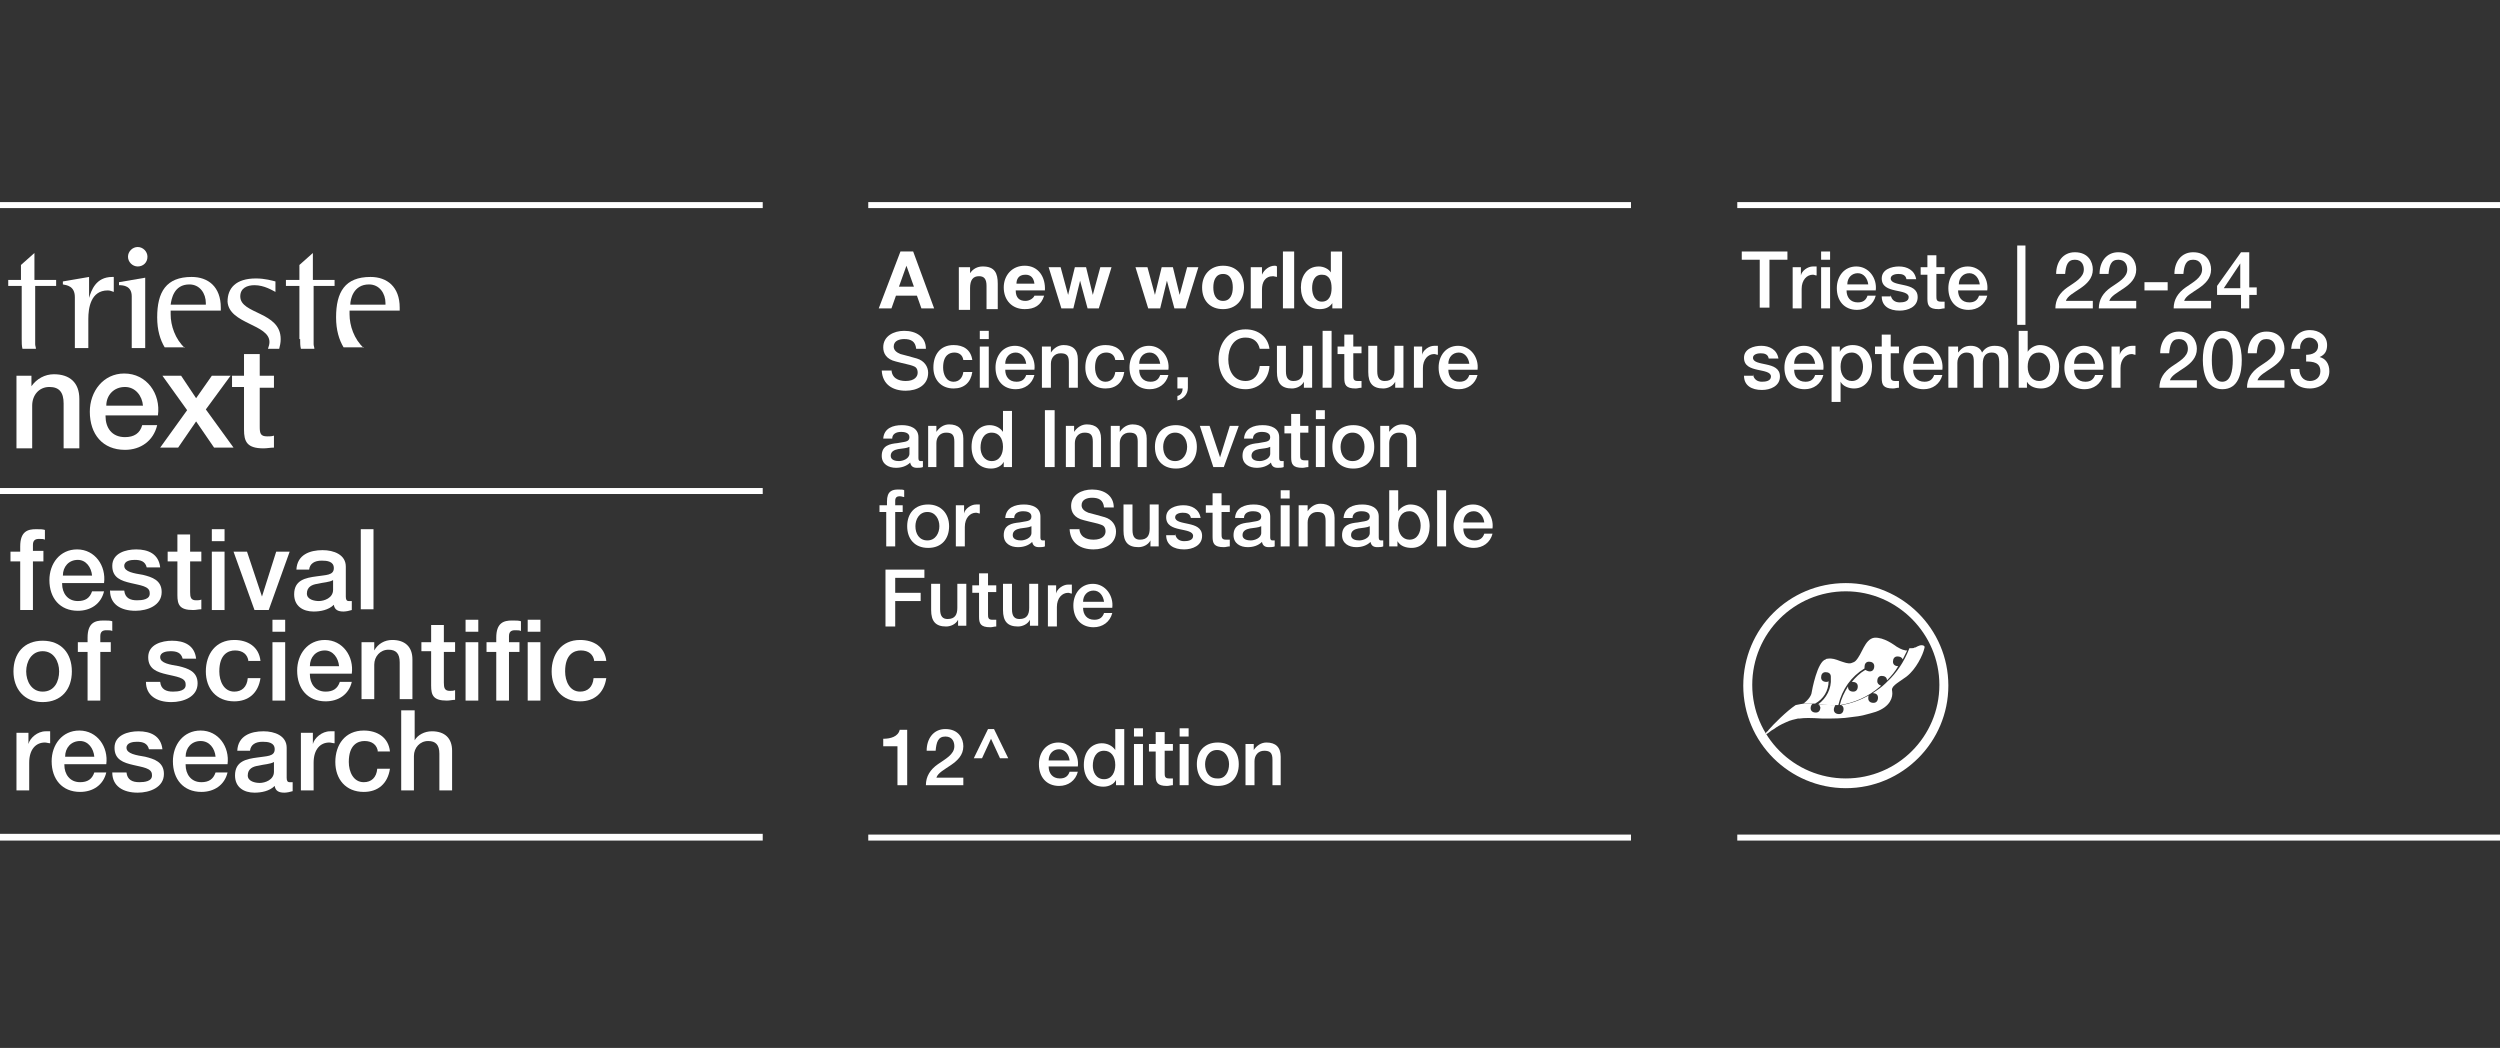 <?xml version="1.0" encoding="utf-8"?>
<!-- Generator: Adobe Illustrator 25.4.1, SVG Export Plug-In . SVG Version: 6.00 Build 0)  -->
<svg version="1.1" id="Livello_1" xmlns="http://www.w3.org/2000/svg" xmlns:xlink="http://www.w3.org/1999/xlink" x="0px" y="0px"
	 viewBox="0 0 334 140" style="enable-background:new 0 0 334 140;" xml:space="preserve">
<rect x="0" y="0" width="334" height="140" fill="#333333" stroke="none"/>
<style type="text/css">
	.st0{fill:#FFFFFF;}
</style>
<g>
	<rect y="111.4" class="st0" width="101.9" height="0.9"/>
	<g>
		<path class="st0" d="M120.3,33.6h1.7l2.8,7.6h-1.7l-0.6-1.7h-2.8l-0.6,1.7h-1.7L120.3,33.6z M120.1,38.3h2l-1-2.8h0L120.1,38.3z"
			/>
		<path class="st0" d="M128.2,35.7h1.4v0.8h0c0.4-0.6,1-0.9,1.7-0.9c1.6,0,2,0.9,2,2.3v3.4h-1.5v-3.1c0-0.9-0.3-1.3-1-1.3
			c-0.8,0-1.2,0.5-1.2,1.6v2.9h-1.5V35.7z"/>
		<path class="st0" d="M135.7,38.8c0,1,0.5,1.4,1.3,1.4c0.6,0,1.1-0.4,1.2-0.7h1.3c-0.4,1.3-1.3,1.8-2.6,1.8c-1.7,0-2.8-1.2-2.8-2.9
			c0-1.6,1.1-2.9,2.8-2.9c1.9,0,2.8,1.6,2.7,3.3H135.7z M138.2,37.9c-0.1-0.8-0.5-1.2-1.2-1.2c-1,0-1.2,0.7-1.2,1.2H138.2z"/>
		<path class="st0" d="M146.8,41.2h-1.5l-1-3.7h0l-0.9,3.7h-1.6l-1.7-5.5h1.6l1,3.7h0l0.9-3.7h1.5l0.9,3.7h0l1-3.7h1.5L146.8,41.2z"
			/>
		<path class="st0" d="M158.4,41.2h-1.5l-1-3.7h0l-0.9,3.7h-1.6l-1.7-5.5h1.6l1,3.7h0l0.9-3.7h1.5l0.9,3.7h0l1-3.7h1.5L158.4,41.2z"
			/>
		<path class="st0" d="M163.4,35.5c1.7,0,2.8,1.1,2.8,2.9c0,1.7-1.1,2.9-2.8,2.9c-1.7,0-2.8-1.1-2.8-2.9
			C160.6,36.7,161.7,35.5,163.4,35.5z M163.4,40.2c1,0,1.3-0.9,1.3-1.8c0-0.9-0.3-1.8-1.3-1.8c-1,0-1.3,0.9-1.3,1.8
			C162.1,39.3,162.4,40.2,163.4,40.2z"/>
		<path class="st0" d="M167.2,35.7h1.4v1h0c0.3-0.7,1-1.2,1.7-1.2c0.1,0,0.2,0,0.3,0.1V37c-0.1,0-0.4-0.1-0.5-0.1
			c-1.1,0-1.5,0.8-1.5,1.8v2.5h-1.5V35.7z"/>
		<path class="st0" d="M171.4,33.6h1.5v7.6h-1.5V33.6z"/>
		<path class="st0" d="M178,40.5L178,40.5c-0.4,0.6-1,0.8-1.7,0.8c-1.7,0-2.5-1.4-2.5-2.9c0-1.5,0.8-2.8,2.4-2.8
			c0.6,0,1.3,0.3,1.6,0.8h0v-2.8h1.5v7.6H178V40.5z M176.6,36.7c-1,0-1.3,0.9-1.3,1.8c0,0.9,0.4,1.8,1.3,1.8c1,0,1.3-0.9,1.3-1.8
			C177.9,37.5,177.6,36.7,176.6,36.7z"/>
		<path class="st0" d="M119.1,49.3c0,1.2,0.9,1.6,1.9,1.6c1.2,0,1.6-0.6,1.6-1.1c0-0.6-0.3-0.8-0.6-0.9c-0.5-0.2-1.2-0.3-2.3-0.6
			c-1.3-0.3-1.7-1.1-1.7-1.9c0-1.5,1.4-2.2,2.8-2.2c1.6,0,2.9,0.8,2.9,2.4h-1.3c-0.1-1-0.7-1.3-1.6-1.3c-0.6,0-1.4,0.2-1.4,1
			c0,0.5,0.4,0.8,0.9,1c0.1,0,1.8,0.5,2.2,0.6c1,0.3,1.5,1.1,1.5,1.9c0,1.7-1.5,2.4-3,2.4c-1.7,0-3.1-0.8-3.2-2.7H119.1z"/>
		<path class="st0" d="M128.7,48.1c-0.1-0.7-0.6-1-1.2-1c-0.6,0-1.5,0.3-1.5,2c0,0.9,0.4,1.9,1.4,1.9c0.7,0,1.2-0.5,1.3-1.3h1.2
			c-0.2,1.4-1.1,2.2-2.5,2.2c-1.7,0-2.7-1.2-2.7-2.8c0-1.7,0.9-3,2.7-3c1.3,0,2.3,0.6,2.5,2H128.7z"/>
		<path class="st0" d="M130.9,44.2h1.2v1.1h-1.2V44.2z M130.9,46.3h1.2v5.5h-1.2V46.3z"/>
		<path class="st0" d="M134.3,49.4c0,0.9,0.5,1.6,1.5,1.6c0.7,0,1.1-0.3,1.3-0.9h1.1c-0.3,1.2-1.3,1.9-2.5,1.9
			c-1.7,0-2.7-1.2-2.7-2.9c0-1.6,1-2.9,2.6-2.9c1.7,0,2.8,1.6,2.6,3.2H134.3z M137.1,48.6c-0.1-0.8-0.6-1.5-1.4-1.5
			c-0.8,0-1.4,0.6-1.4,1.5H137.1z"/>
		<path class="st0" d="M139.3,46.3h1.1v0.8l0,0c0.4-0.6,1-1,1.7-1c1.2,0,1.9,0.6,1.9,1.9v3.8h-1.2v-3.4c0-0.9-0.3-1.2-1.1-1.2
			c-0.8,0-1.3,0.6-1.3,1.4v3.2h-1.2V46.3z"/>
		<path class="st0" d="M149,48.1c-0.1-0.7-0.6-1-1.2-1c-0.6,0-1.5,0.3-1.5,2c0,0.9,0.4,1.9,1.4,1.9c0.7,0,1.2-0.5,1.3-1.3h1.2
			c-0.2,1.4-1.1,2.2-2.5,2.2c-1.7,0-2.7-1.2-2.7-2.8c0-1.7,0.9-3,2.7-3c1.3,0,2.3,0.6,2.5,2H149z"/>
		<path class="st0" d="M152.2,49.4c0,0.9,0.5,1.6,1.5,1.6c0.7,0,1.1-0.3,1.3-0.9h1.1c-0.3,1.2-1.3,1.9-2.5,1.9
			c-1.7,0-2.7-1.2-2.7-2.9c0-1.6,1-2.9,2.6-2.9c1.7,0,2.8,1.6,2.6,3.2H152.2z M155,48.6c-0.1-0.8-0.6-1.5-1.4-1.5
			c-0.8,0-1.4,0.6-1.4,1.5H155z"/>
		<path class="st0" d="M157.2,50.4h1.5v1.4c0,0.9-0.6,1.5-1.4,1.7v-0.6c0.5-0.1,0.7-0.6,0.7-1h-0.7V50.4z"/>
		<path class="st0" d="M168.3,46.6c-0.2-0.9-0.8-1.5-1.9-1.5c-1.6,0-2.3,1.4-2.3,2.9c0,1.5,0.7,2.9,2.3,2.9c1.2,0,1.8-0.9,1.9-2h1.3
			c-0.1,1.8-1.4,3.1-3.2,3.1c-2.3,0-3.6-1.8-3.6-4c0-2.2,1.4-4,3.6-4c1.7,0,3,1,3.2,2.6H168.3z"/>
		<path class="st0" d="M175.4,51.8h-1.2V51h0c-0.3,0.6-1,0.9-1.6,0.9c-1.4,0-2-0.7-2-2.2v-3.5h1.2v3.4c0,1,0.4,1.3,1,1.3
			c1,0,1.3-0.6,1.3-1.5v-3.2h1.2V51.8z"/>
		<path class="st0" d="M176.7,44.2h1.2v7.6h-1.2V44.2z"/>
		<path class="st0" d="M178.7,46.3h0.9v-1.6h1.2v1.6h1.1v0.9h-1.1v2.9c0,0.5,0,0.8,0.6,0.8c0.2,0,0.3,0,0.5,0v0.9
			c-0.3,0-0.5,0.1-0.8,0.1c-1.3,0-1.5-0.5-1.5-1.4v-3.2h-0.9V46.3z"/>
		<path class="st0" d="M187.6,51.8h-1.2V51h0c-0.3,0.6-1,0.9-1.6,0.9c-1.4,0-2-0.7-2-2.2v-3.5h1.2v3.4c0,1,0.4,1.3,1,1.3
			c1,0,1.3-0.6,1.3-1.5v-3.2h1.2V51.8z"/>
		<path class="st0" d="M188.9,46.3h1.1v1.1h0c0.1-0.6,0.9-1.2,1.6-1.2c0.3,0,0.3,0,0.5,0v1.2c-0.2,0-0.3-0.1-0.5-0.1
			c-0.8,0-1.5,0.7-1.5,1.9v2.6h-1.2V46.3z"/>
		<path class="st0" d="M193.5,49.4c0,0.9,0.5,1.6,1.5,1.6c0.7,0,1.1-0.3,1.3-0.9h1.1c-0.3,1.2-1.3,1.9-2.5,1.9
			c-1.7,0-2.7-1.2-2.7-2.9c0-1.6,1-2.9,2.6-2.9c1.7,0,2.8,1.6,2.6,3.2H193.5z M196.3,48.6c-0.1-0.8-0.6-1.5-1.4-1.5
			c-0.8,0-1.4,0.6-1.4,1.5H196.3z"/>
		<path class="st0" d="M122.7,61.2c0,0.3,0.1,0.4,0.3,0.4h0.1c0.1,0,0.1,0,0.2,0v0.8c-0.2,0.1-0.6,0.1-0.8,0.1
			c-0.5,0-0.8-0.2-0.9-0.7c-0.5,0.5-1.2,0.7-1.9,0.7c-1,0-1.9-0.5-1.9-1.6c0-1.4,1.1-1.6,2.1-1.7c0.9-0.2,1.6-0.1,1.6-0.8
			c0-0.6-0.7-0.7-1.1-0.7c-0.7,0-1.2,0.3-1.2,0.9H118c0.1-1.4,1.3-1.8,2.5-1.8c1.1,0,2.2,0.4,2.2,1.6V61.2z M121.5,59.7
			c-0.4,0.2-0.9,0.2-1.5,0.3c-0.5,0.1-1,0.3-1,0.9c0,0.6,0.7,0.7,1.1,0.7c0.5,0,1.4-0.3,1.4-1V59.7z"/>
		<path class="st0" d="M124,56.9h1.1v0.8l0,0c0.4-0.6,1-1,1.7-1c1.2,0,1.9,0.6,1.9,1.9v3.8h-1.2V59c0-0.9-0.3-1.2-1.1-1.2
			c-0.8,0-1.3,0.6-1.3,1.4v3.2H124V56.9z"/>
		<path class="st0" d="M135.2,62.4h-1.1v-0.7h0c-0.3,0.6-1,0.9-1.7,0.9c-1.7,0-2.6-1.3-2.6-2.9c0-2,1.2-2.9,2.4-2.9
			c0.7,0,1.4,0.3,1.8,0.9h0v-2.8h1.2V62.4z M132.5,61.6c1.1,0,1.5-1,1.5-1.9c0-1.2-0.6-1.9-1.5-1.9c-1.1,0-1.5,1-1.5,2
			C131,60.7,131.5,61.6,132.5,61.6z"/>
		<path class="st0" d="M139.6,54.8h1.3v7.6h-1.3V54.8z"/>
		<path class="st0" d="M142.4,56.9h1.1v0.8l0,0c0.4-0.6,1-1,1.7-1c1.2,0,1.9,0.6,1.9,1.9v3.8H146V59c0-0.9-0.3-1.2-1.1-1.2
			c-0.8,0-1.3,0.6-1.3,1.4v3.2h-1.2V56.9z"/>
		<path class="st0" d="M148.5,56.9h1.1v0.8l0,0c0.4-0.6,1-1,1.7-1c1.2,0,1.9,0.6,1.9,1.9v3.8h-1.2V59c0-0.9-0.3-1.2-1.1-1.2
			c-0.8,0-1.3,0.6-1.3,1.4v3.2h-1.2V56.9z"/>
		<path class="st0" d="M154.3,59.7c0-1.7,1-2.9,2.8-2.9c1.7,0,2.8,1.2,2.8,2.9c0,1.7-1,2.9-2.8,2.9
			C155.3,62.6,154.3,61.4,154.3,59.7z M158.6,59.7c0-0.9-0.5-1.9-1.6-1.9c-1.1,0-1.6,1-1.6,1.9c0,1,0.5,1.9,1.6,1.9
			C158.1,61.6,158.6,60.6,158.6,59.7z"/>
		<path class="st0" d="M160.3,56.9h1.3l1.4,4.2h0l1.3-4.2h1.2l-2,5.5h-1.4L160.3,56.9z"/>
		<path class="st0" d="M170.9,61.2c0,0.3,0.1,0.4,0.3,0.4h0.1c0.1,0,0.1,0,0.2,0v0.8c-0.2,0.1-0.6,0.1-0.8,0.1
			c-0.5,0-0.8-0.2-0.9-0.7c-0.5,0.5-1.2,0.7-1.9,0.7c-1,0-1.9-0.5-1.9-1.6c0-1.4,1.1-1.6,2.1-1.7c0.9-0.2,1.6-0.1,1.6-0.8
			c0-0.6-0.7-0.7-1.1-0.7c-0.7,0-1.2,0.3-1.2,0.9h-1.2c0.1-1.4,1.3-1.8,2.5-1.8c1.1,0,2.2,0.4,2.2,1.6V61.2z M169.7,59.7
			c-0.4,0.2-0.9,0.2-1.5,0.3c-0.5,0.1-1,0.3-1,0.9c0,0.6,0.7,0.7,1.1,0.7c0.5,0,1.4-0.3,1.4-1V59.7z"/>
		<path class="st0" d="M171.6,56.9h0.9v-1.6h1.2v1.6h1.1v0.9h-1.1v2.9c0,0.5,0,0.8,0.6,0.8c0.2,0,0.3,0,0.5,0v0.9
			c-0.3,0-0.5,0.1-0.8,0.1c-1.3,0-1.5-0.5-1.5-1.4v-3.2h-0.9V56.9z"/>
		<path class="st0" d="M175.8,54.8h1.2V56h-1.2V54.8z M175.8,56.9h1.2v5.5h-1.2V56.9z"/>
		<path class="st0" d="M178,59.7c0-1.7,1-2.9,2.8-2.9s2.8,1.2,2.8,2.9c0,1.7-1,2.9-2.8,2.9S178,61.4,178,59.7z M182.3,59.7
			c0-0.9-0.5-1.9-1.6-1.9c-1.1,0-1.6,1-1.6,1.9c0,1,0.5,1.9,1.6,1.9C181.9,61.6,182.3,60.6,182.3,59.7z"/>
		<path class="st0" d="M184.5,56.9h1.1v0.8l0,0c0.4-0.6,1-1,1.7-1c1.2,0,1.9,0.6,1.9,1.9v3.8h-1.2V59c0-0.9-0.3-1.2-1.1-1.2
			c-0.8,0-1.3,0.6-1.3,1.4v3.2h-1.2V56.9z"/>
		<path class="st0" d="M117.6,67.5h0.9v-0.5c0-1.4,0.7-1.6,1.5-1.6c0.4,0,0.7,0,0.8,0.1v0.9c-0.2,0-0.3-0.1-0.6-0.1
			c-0.3,0-0.6,0.1-0.6,0.6v0.6h1v0.9h-1V73h-1.2v-4.6h-0.9V67.5z"/>
		<path class="st0" d="M121.2,70.3c0-1.7,1-2.9,2.8-2.9c1.7,0,2.8,1.2,2.8,2.9c0,1.7-1,2.9-2.8,2.9C122.2,73.2,121.2,72,121.2,70.3z
			 M125.5,70.3c0-0.9-0.5-1.9-1.6-1.9s-1.6,1-1.6,1.9c0,1,0.5,1.9,1.6,1.9S125.5,71.2,125.5,70.3z"/>
		<path class="st0" d="M127.7,67.5h1.1v1.1h0c0.1-0.6,0.9-1.2,1.6-1.2c0.3,0,0.3,0,0.5,0v1.2c-0.2,0-0.3-0.1-0.5-0.1
			c-0.8,0-1.5,0.7-1.5,1.9V73h-1.2V67.5z"/>
		<path class="st0" d="M139,71.8c0,0.3,0.1,0.4,0.3,0.4h0.1c0.1,0,0.1,0,0.2,0V73c-0.2,0.1-0.6,0.1-0.8,0.1c-0.5,0-0.8-0.2-0.9-0.7
			c-0.5,0.5-1.2,0.7-1.9,0.7c-1,0-1.9-0.5-1.9-1.6c0-1.4,1.1-1.6,2.1-1.7c0.9-0.2,1.6-0.1,1.6-0.8c0-0.6-0.7-0.7-1.1-0.7
			c-0.7,0-1.2,0.3-1.2,0.9h-1.2c0.1-1.4,1.3-1.8,2.5-1.8c1.1,0,2.2,0.4,2.2,1.6V71.8z M137.8,70.3c-0.4,0.2-0.9,0.2-1.5,0.3
			c-0.5,0.1-1,0.3-1,0.9c0,0.6,0.7,0.7,1.1,0.7c0.5,0,1.4-0.3,1.4-1V70.3z"/>
		<path class="st0" d="M144.2,70.5c0,1.2,0.9,1.6,1.9,1.6c1.2,0,1.6-0.6,1.6-1.1c0-0.6-0.3-0.8-0.6-0.9c-0.5-0.2-1.2-0.3-2.3-0.6
			c-1.3-0.3-1.7-1.1-1.7-1.9c0-1.5,1.4-2.2,2.8-2.2c1.6,0,2.9,0.8,2.9,2.4h-1.3c-0.1-1-0.7-1.3-1.6-1.3c-0.6,0-1.4,0.2-1.4,1
			c0,0.5,0.4,0.8,0.9,1c0.1,0,1.8,0.5,2.2,0.6c1,0.3,1.5,1.1,1.5,1.9c0,1.7-1.5,2.4-3,2.4c-1.7,0-3.1-0.8-3.2-2.7H144.2z"/>
		<path class="st0" d="M154.9,73h-1.2v-0.8h0c-0.3,0.6-1,0.9-1.6,0.9c-1.4,0-2-0.7-2-2.2v-3.5h1.2v3.4c0,1,0.4,1.3,1,1.3
			c1,0,1.3-0.6,1.3-1.5v-3.2h1.2V73z"/>
		<path class="st0" d="M157,71.3c0.1,0.7,0.6,1,1.2,1c0.5,0,1.2-0.1,1.2-0.7c0-0.6-0.9-0.7-1.8-0.9c-0.9-0.2-1.8-0.5-1.8-1.6
			c0-1.2,1.3-1.6,2.3-1.6c1.1,0,2.1,0.5,2.3,1.7h-1.3c-0.1-0.6-0.6-0.7-1.1-0.7c-0.3,0-1,0.1-1,0.6c0,0.6,0.9,0.7,1.8,0.9
			c0.9,0.2,1.8,0.5,1.8,1.6c0,1.3-1.3,1.8-2.4,1.8c-1.4,0-2.4-0.6-2.4-1.9H157z"/>
		<path class="st0" d="M161.1,67.5h0.9v-1.6h1.2v1.6h1.1v0.9h-1.1v2.9c0,0.5,0,0.8,0.6,0.8c0.2,0,0.3,0,0.5,0V73
			c-0.3,0-0.5,0.1-0.8,0.1c-1.3,0-1.5-0.5-1.5-1.4v-3.2h-0.9V67.5z"/>
		<path class="st0" d="M169.7,71.8c0,0.3,0.1,0.4,0.3,0.4h0.1c0.1,0,0.1,0,0.2,0V73c-0.2,0.1-0.6,0.1-0.8,0.1
			c-0.5,0-0.8-0.2-0.9-0.7c-0.5,0.5-1.2,0.7-1.9,0.7c-1,0-1.9-0.5-1.9-1.6c0-1.4,1.1-1.6,2.1-1.7c0.9-0.2,1.6-0.1,1.6-0.8
			c0-0.6-0.7-0.7-1.1-0.7c-0.7,0-1.2,0.3-1.2,0.9H165c0.1-1.4,1.3-1.8,2.5-1.8c1.1,0,2.2,0.4,2.2,1.6V71.8z M168.5,70.3
			c-0.4,0.2-0.9,0.2-1.5,0.3c-0.5,0.1-1,0.3-1,0.9c0,0.6,0.7,0.7,1.1,0.7c0.5,0,1.4-0.3,1.4-1V70.3z"/>
		<path class="st0" d="M171.1,65.5h1.2v1.1h-1.2V65.5z M171.1,67.5h1.2V73h-1.2V67.5z"/>
		<path class="st0" d="M173.6,67.5h1.1v0.8l0,0c0.4-0.6,1-1,1.7-1c1.2,0,1.9,0.6,1.9,1.9V73h-1.2v-3.4c0-0.9-0.3-1.2-1.1-1.2
			c-0.8,0-1.3,0.6-1.3,1.4V73h-1.2V67.5z"/>
		<path class="st0" d="M184.2,71.8c0,0.3,0.1,0.4,0.3,0.4h0.1c0.1,0,0.1,0,0.2,0V73c-0.2,0.1-0.6,0.1-0.8,0.1
			c-0.5,0-0.8-0.2-0.9-0.7c-0.5,0.5-1.2,0.7-1.9,0.7c-1,0-1.9-0.5-1.9-1.6c0-1.4,1.1-1.6,2.1-1.7c0.9-0.2,1.6-0.1,1.6-0.8
			c0-0.6-0.7-0.7-1.1-0.7c-0.7,0-1.2,0.3-1.2,0.9h-1.2c0.1-1.4,1.3-1.8,2.5-1.8c1.1,0,2.2,0.4,2.2,1.6V71.8z M183,70.3
			c-0.4,0.2-0.9,0.2-1.5,0.3c-0.5,0.1-1,0.3-1,0.9c0,0.6,0.7,0.7,1.1,0.7c0.5,0,1.4-0.3,1.4-1V70.3z"/>
		<path class="st0" d="M185.6,65.5h1.2v2.8h0c0.3-0.5,1-0.9,1.6-0.9c1.7,0,2.6,1.3,2.6,2.9c0,1.5-0.8,2.9-2.4,2.9
			c-0.7,0-1.5-0.2-1.9-0.9h0V73h-1.1V65.5z M188.3,68.3c-1,0-1.5,0.8-1.5,1.9c0,1.1,0.6,1.9,1.5,1.9c1.1,0,1.5-1,1.5-1.9
			C189.8,69.3,189.3,68.3,188.3,68.3z"/>
		<path class="st0" d="M192,65.5h1.2V73H192V65.5z"/>
		<path class="st0" d="M195.5,70.6c0,0.9,0.5,1.6,1.5,1.6c0.7,0,1.1-0.3,1.3-0.9h1.1c-0.3,1.2-1.3,1.9-2.5,1.9
			c-1.7,0-2.7-1.2-2.7-2.9c0-1.6,1-2.9,2.6-2.9c1.7,0,2.8,1.6,2.6,3.2H195.5z M198.3,69.8c-0.1-0.8-0.6-1.5-1.4-1.5
			c-0.8,0-1.4,0.6-1.4,1.5H198.3z"/>
		<path class="st0" d="M118.3,76.1h5.2v1.1h-3.9v2h3.4v1.1h-3.4v3.4h-1.3V76.1z"/>
		<path class="st0" d="M129.2,83.6H128v-0.8h0c-0.3,0.6-1,0.9-1.6,0.9c-1.4,0-2-0.7-2-2.2v-3.5h1.2v3.4c0,1,0.4,1.3,1,1.3
			c1,0,1.3-0.6,1.3-1.5v-3.2h1.2V83.6z"/>
		<path class="st0" d="M129.9,78.2h0.9v-1.6h1.2v1.6h1.1v0.9H132V82c0,0.5,0,0.8,0.6,0.8c0.2,0,0.3,0,0.5,0v0.9
			c-0.3,0-0.5,0.1-0.8,0.1c-1.3,0-1.5-0.5-1.5-1.4v-3.2h-0.9V78.2z"/>
		<path class="st0" d="M138.8,83.6h-1.2v-0.8h0c-0.3,0.6-1,0.9-1.6,0.9c-1.4,0-2-0.7-2-2.2v-3.5h1.2v3.4c0,1,0.4,1.3,1,1.3
			c1,0,1.3-0.6,1.3-1.5v-3.2h1.2V83.6z"/>
		<path class="st0" d="M140,78.2h1.1v1.1h0c0.1-0.6,0.9-1.2,1.6-1.2c0.3,0,0.3,0,0.5,0v1.2c-0.2,0-0.3-0.1-0.5-0.1
			c-0.8,0-1.5,0.7-1.5,1.9v2.6H140V78.2z"/>
		<path class="st0" d="M144.7,81.2c0,0.9,0.5,1.6,1.5,1.6c0.7,0,1.1-0.3,1.3-0.9h1.1c-0.3,1.2-1.3,1.9-2.5,1.9
			c-1.7,0-2.7-1.2-2.7-2.9c0-1.6,1-2.9,2.6-2.9c1.7,0,2.8,1.6,2.6,3.2H144.7z M147.5,80.4c-0.1-0.8-0.6-1.5-1.4-1.5
			c-0.8,0-1.4,0.6-1.4,1.5H147.5z"/>
		<path class="st0" d="M118,98.7c1,0,2-0.3,2.2-1.2h1v7.4h-1.3v-5.2H118V98.7z"/>
		<path class="st0" d="M128.8,104.9h-5.1c0-1.2,0.6-2.1,1.6-2.8c1-0.7,2.2-1.3,2.2-2.4c0-0.5-0.2-1.3-1.2-1.3c-1,0-1.2,0.8-1.3,1.9
			h-1.2c0-1.6,0.9-2.9,2.5-2.9c1.8,0,2.4,1.3,2.4,2.3c0,2.4-3.2,2.9-3.6,4.2h3.6V104.9z"/>
		<path class="st0" d="M130.1,101.3l1.9-3.9h0.8l1.9,3.9h-1.1l-1.2-2.6l-1.2,2.6H130.1z"/>
		<path class="st0" d="M140.1,102.4c0,0.9,0.5,1.6,1.5,1.6c0.7,0,1.1-0.3,1.3-0.9h1.1c-0.3,1.2-1.3,1.9-2.5,1.9
			c-1.7,0-2.7-1.2-2.7-2.9c0-1.6,1-2.9,2.6-2.9c1.7,0,2.8,1.6,2.6,3.2H140.1z M142.9,101.6c-0.1-0.8-0.6-1.5-1.4-1.5
			c-0.8,0-1.4,0.6-1.4,1.5H142.9z"/>
		<path class="st0" d="M150.2,104.9h-1.1v-0.7h0c-0.3,0.6-1,0.9-1.7,0.9c-1.7,0-2.6-1.3-2.6-2.9c0-2,1.2-2.9,2.4-2.9
			c0.7,0,1.4,0.3,1.8,0.9h0v-2.8h1.2V104.9z M147.5,104.1c1.1,0,1.5-1,1.5-1.9c0-1.2-0.6-1.9-1.5-1.9c-1.1,0-1.5,1-1.5,2
			C146,103.1,146.4,104.1,147.5,104.1z"/>
		<path class="st0" d="M151.5,97.3h1.2v1.1h-1.2V97.3z M151.5,99.4h1.2v5.5h-1.2V99.4z"/>
		<path class="st0" d="M153.5,99.4h0.9v-1.6h1.2v1.6h1.1v0.9h-1.1v2.9c0,0.5,0,0.8,0.6,0.8c0.2,0,0.3,0,0.5,0v0.9
			c-0.3,0-0.5,0.1-0.8,0.1c-1.3,0-1.5-0.5-1.5-1.4v-3.2h-0.9V99.4z"/>
		<path class="st0" d="M157.6,97.3h1.2v1.1h-1.2V97.3z M157.6,99.4h1.2v5.5h-1.2V99.4z"/>
		<path class="st0" d="M159.9,102.1c0-1.7,1-2.9,2.8-2.9s2.8,1.2,2.8,2.9c0,1.7-1,2.9-2.8,2.9S159.9,103.8,159.9,102.1z
			 M164.2,102.1c0-0.9-0.5-1.9-1.6-1.9c-1.1,0-1.6,1-1.6,1.9c0,1,0.5,1.9,1.6,1.9C163.7,104.1,164.2,103.1,164.2,102.1z"/>
		<path class="st0" d="M166.4,99.4h1.1v0.8l0,0c0.4-0.6,1-1,1.7-1c1.2,0,1.9,0.6,1.9,1.9v3.8H170v-3.4c0-0.9-0.3-1.2-1.1-1.2
			c-0.8,0-1.3,0.6-1.3,1.4v3.2h-1.2V99.4z"/>
	</g>
	<g>
		<path class="st0" d="M232.7,33.6h6.1v1.1h-2.4v6.4h-1.3v-6.4h-2.4V33.6z"/>
		<path class="st0" d="M239.5,35.7h1.1v1.1h0c0.1-0.6,0.9-1.2,1.6-1.2c0.3,0,0.3,0,0.5,0v1.2c-0.2,0-0.3-0.1-0.5-0.1
			c-0.8,0-1.5,0.7-1.5,1.9v2.6h-1.2V35.7z"/>
		<path class="st0" d="M243.3,33.6h1.2v1.1h-1.2V33.6z M243.3,35.7h1.2v5.5h-1.2V35.7z"/>
		<path class="st0" d="M246.7,38.8c0,0.9,0.5,1.6,1.5,1.6c0.7,0,1.1-0.3,1.3-0.9h1.1c-0.3,1.2-1.3,1.9-2.5,1.9
			c-1.7,0-2.7-1.2-2.7-2.9c0-1.6,1-2.9,2.6-2.9c1.7,0,2.8,1.6,2.6,3.2H246.7z M249.6,38c-0.1-0.8-0.6-1.5-1.4-1.5
			c-0.8,0-1.4,0.6-1.4,1.5H249.6z"/>
		<path class="st0" d="M252.6,39.4c0.1,0.7,0.6,1,1.2,1c0.5,0,1.2-0.1,1.2-0.7c0-0.6-0.9-0.7-1.8-0.9c-0.9-0.2-1.8-0.5-1.8-1.6
			c0-1.2,1.3-1.6,2.3-1.6c1.1,0,2.1,0.5,2.3,1.7h-1.3c-0.1-0.6-0.6-0.7-1.1-0.7c-0.3,0-1,0.1-1,0.6c0,0.6,0.9,0.7,1.8,0.9
			c0.9,0.2,1.8,0.5,1.8,1.6c0,1.3-1.3,1.8-2.4,1.8c-1.4,0-2.4-0.6-2.4-1.9H252.6z"/>
		<path class="st0" d="M256.6,35.7h0.9v-1.6h1.2v1.6h1.1v0.9h-1.1v2.9c0,0.5,0,0.8,0.6,0.8c0.2,0,0.3,0,0.5,0v0.9
			c-0.3,0-0.5,0.1-0.8,0.1c-1.3,0-1.5-0.5-1.5-1.4v-3.2h-0.9V35.7z"/>
		<path class="st0" d="M261.6,38.8c0,0.9,0.5,1.6,1.5,1.6c0.7,0,1.1-0.3,1.3-0.9h1.1c-0.3,1.2-1.3,1.9-2.5,1.9
			c-1.7,0-2.7-1.2-2.7-2.9c0-1.6,1-2.9,2.6-2.9c1.7,0,2.8,1.6,2.6,3.2H261.6z M264.5,38c-0.1-0.8-0.6-1.5-1.4-1.5
			c-0.8,0-1.4,0.6-1.4,1.5H264.5z"/>
		<path class="st0" d="M269.5,32.8h1.1v10.6h-1.1V32.8z"/>
		<path class="st0" d="M279.7,41.2h-5.1c0-1.2,0.6-2.1,1.6-2.8c1-0.7,2.2-1.3,2.2-2.4c0-0.5-0.2-1.3-1.2-1.3c-1,0-1.2,0.8-1.3,1.9
			h-1.2c0-1.6,0.9-2.9,2.5-2.9c1.8,0,2.4,1.3,2.4,2.3c0,2.4-3.2,2.9-3.6,4.2h3.6V41.2z"/>
		<path class="st0" d="M285.5,41.2h-5.1c0-1.2,0.6-2.1,1.6-2.8c1-0.7,2.2-1.3,2.2-2.4c0-0.5-0.2-1.3-1.2-1.3c-1,0-1.2,0.8-1.3,1.9
			h-1.2c0-1.6,0.9-2.9,2.5-2.9c1.8,0,2.4,1.3,2.4,2.3c0,2.4-3.2,2.9-3.6,4.2h3.6V41.2z"/>
		<path class="st0" d="M286.5,37.7h3.1v1.1h-3.1V37.7z"/>
		<path class="st0" d="M295.5,41.2h-5.1c0-1.2,0.6-2.1,1.6-2.8c1-0.7,2.2-1.3,2.2-2.4c0-0.5-0.2-1.3-1.2-1.3c-1,0-1.2,0.8-1.3,1.9
			h-1.2c0-1.6,0.9-2.9,2.5-2.9c1.8,0,2.4,1.3,2.4,2.3c0,2.4-3.2,2.9-3.6,4.2h3.6V41.2z"/>
		<path class="st0" d="M301.5,39.4h-1v1.8h-1.1v-1.8h-3.2v-1.2l3.2-4.5h1.1v4.7h1V39.4z M297.1,38.5h2.2v-3.3h0L297.1,38.5z"/>
		<path class="st0" d="M234.2,50c0.1,0.7,0.6,1,1.2,1c0.5,0,1.2-0.1,1.2-0.7c0-0.6-0.9-0.7-1.8-0.9c-0.9-0.2-1.8-0.5-1.8-1.6
			c0-1.2,1.3-1.6,2.3-1.6c1.1,0,2.1,0.5,2.3,1.7h-1.3c-0.1-0.6-0.6-0.7-1.1-0.7c-0.3,0-1,0.1-1,0.6c0,0.6,0.9,0.7,1.8,0.9
			c0.9,0.2,1.8,0.5,1.8,1.6c0,1.3-1.3,1.8-2.4,1.8c-1.4,0-2.4-0.6-2.4-1.9H234.2z"/>
		<path class="st0" d="M239.7,49.4c0,0.9,0.5,1.6,1.5,1.6c0.7,0,1.1-0.3,1.3-0.9h1.1c-0.3,1.2-1.3,1.9-2.5,1.9
			c-1.7,0-2.7-1.2-2.7-2.9c0-1.6,1-2.9,2.6-2.9c1.7,0,2.8,1.6,2.6,3.2H239.7z M242.5,48.6c-0.1-0.8-0.6-1.5-1.4-1.5
			c-0.8,0-1.4,0.6-1.4,1.5H242.5z"/>
		<path class="st0" d="M244.7,46.3h1.1v0.7h0c0.3-0.6,1-0.9,1.7-0.9c1.7,0,2.6,1.3,2.6,2.9c0,1.5-0.8,2.9-2.4,2.9
			c-0.7,0-1.5-0.3-1.8-0.9h0v2.7h-1.2V46.3z M247.4,47.1c-1,0-1.5,0.8-1.5,1.9c0,1.1,0.6,1.9,1.5,1.9c1.1,0,1.5-1,1.5-1.9
			C248.9,48.1,248.4,47.1,247.4,47.1z"/>
		<path class="st0" d="M250.5,46.3h0.9v-1.6h1.2v1.6h1.1v0.9h-1.1v2.9c0,0.5,0,0.8,0.6,0.8c0.2,0,0.3,0,0.5,0v0.9
			c-0.3,0-0.5,0.1-0.8,0.1c-1.3,0-1.5-0.5-1.5-1.4v-3.2h-0.9V46.3z"/>
		<path class="st0" d="M255.6,49.4c0,0.9,0.5,1.6,1.5,1.6c0.7,0,1.1-0.3,1.3-0.9h1.1c-0.3,1.2-1.3,1.9-2.5,1.9
			c-1.7,0-2.7-1.2-2.7-2.9c0-1.6,1-2.9,2.6-2.9c1.7,0,2.8,1.6,2.6,3.2H255.6z M258.4,48.6c-0.1-0.8-0.6-1.5-1.4-1.5
			c-0.8,0-1.4,0.6-1.4,1.5H258.4z"/>
		<path class="st0" d="M260.5,46.3h1.1v0.8h0c0.4-0.5,0.8-0.9,1.7-0.9c0.7,0,1.3,0.3,1.5,0.9c0.4-0.6,0.9-0.9,1.7-0.9
			c1.2,0,1.8,0.5,1.8,1.8v3.8h-1.2v-3.2c0-0.9-0.1-1.5-1-1.5c-0.8,0-1.2,0.5-1.2,1.5v3.2h-1.2v-3.5c0-0.8-0.2-1.2-1-1.2
			c-0.6,0-1.2,0.5-1.2,1.4v3.3h-1.2V46.3z"/>
		<path class="st0" d="M269.7,44.2h1.2V47h0c0.3-0.5,1-0.9,1.6-0.9c1.7,0,2.6,1.3,2.6,2.9c0,1.5-0.8,2.9-2.4,2.9
			c-0.7,0-1.5-0.2-1.9-0.9h0v0.8h-1.1V44.2z M272.4,47.1c-1,0-1.5,0.8-1.5,1.9c0,1.1,0.6,1.9,1.5,1.9c1.1,0,1.5-1,1.5-1.9
			C273.9,48.1,273.4,47.1,272.4,47.1z"/>
		<path class="st0" d="M277.1,49.4c0,0.9,0.5,1.6,1.5,1.6c0.7,0,1.1-0.3,1.3-0.9h1.1c-0.3,1.2-1.3,1.9-2.5,1.9
			c-1.7,0-2.7-1.2-2.7-2.9c0-1.6,1-2.9,2.6-2.9c1.7,0,2.8,1.6,2.6,3.2H277.1z M279.9,48.6c-0.1-0.8-0.6-1.5-1.4-1.5
			c-0.8,0-1.4,0.6-1.4,1.5H279.9z"/>
		<path class="st0" d="M282.1,46.3h1.1v1.1h0c0.1-0.6,0.9-1.2,1.6-1.2c0.3,0,0.3,0,0.5,0v1.2c-0.2,0-0.3-0.1-0.5-0.1
			c-0.8,0-1.5,0.7-1.5,1.9v2.6h-1.2V46.3z"/>
		<path class="st0" d="M293.6,51.8h-5.1c0-1.2,0.6-2.1,1.6-2.8c1-0.7,2.2-1.3,2.2-2.4c0-0.5-0.2-1.3-1.2-1.3c-1,0-1.2,0.8-1.3,1.9
			h-1.2c0-1.6,0.9-2.9,2.5-2.9c1.8,0,2.4,1.3,2.4,2.3c0,2.4-3.2,2.9-3.6,4.2h3.6V51.8z"/>
		<path class="st0" d="M299.5,48.1c0,1.7-0.4,3.9-2.6,3.9c-2.1,0-2.6-2.2-2.6-3.9c0-1.7,0.4-3.9,2.6-3.9
			C299,44.2,299.5,46.4,299.5,48.1z M298.3,48.1c0-1.5-0.3-2.9-1.4-2.9s-1.4,1.3-1.4,2.9c0,1.6,0.3,2.9,1.4,2.9
			S298.3,49.6,298.3,48.1z"/>
		<path class="st0" d="M305.3,51.8h-5.1c0-1.2,0.6-2.1,1.6-2.8c1-0.7,2.2-1.3,2.2-2.4c0-0.5-0.2-1.3-1.2-1.3c-1,0-1.2,0.8-1.3,1.9
			h-1.2c0-1.6,0.9-2.9,2.5-2.9c1.8,0,2.4,1.3,2.4,2.3c0,2.4-3.2,2.9-3.6,4.2h3.6V51.8z"/>
		<path class="st0" d="M308.1,47.4c0.8,0,1.6-0.3,1.6-1.2c0-0.6-0.5-1.1-1.2-1.1c-0.8,0-1.3,0.8-1.2,1.5h-1.2c0.1-1.4,1-2.5,2.5-2.5
			c1.2,0,2.3,0.7,2.3,2c0,0.8-0.3,1.3-1,1.6v0c0.8,0.2,1.3,0.9,1.3,1.9c0,1.4-1.2,2.3-2.6,2.3c-1.7,0-2.6-1-2.6-2.6h1.2
			c0,0.9,0.5,1.6,1.4,1.6c0.8,0,1.4-0.5,1.4-1.3c0-1.2-1-1.3-1.9-1.3V47.4z"/>
	</g>
	<rect y="65.2" class="st0" width="101.9" height="0.8"/>
	<rect y="27" class="st0" width="101.9" height="0.8"/>
	<g>
		<path class="st0" d="M1.4,73.7h1.3V73c0-2,1-2.3,2.1-2.3c0.6,0,0.9,0,1.2,0.1v1.3c-0.2-0.1-0.4-0.1-0.8-0.1
			c-0.5,0-0.8,0.2-0.8,0.8v0.8h1.4V75H4.4v6.5H2.7V75H1.4V73.7z"/>
		<path class="st0" d="M8.3,78c0,1.2,0.7,2.3,2.1,2.3c1,0,1.6-0.4,1.9-1.3h1.6c-0.4,1.7-1.8,2.6-3.5,2.6c-2.4,0-3.8-1.7-3.8-4.1
			c0-2.2,1.4-4.1,3.7-4.1c2.4,0,3.9,2.2,3.6,4.5H8.3z M12.3,76.9c-0.1-1.1-0.8-2.1-1.9-2.1c-1.2,0-2,0.9-2,2.1H12.3z"/>
		<path class="st0" d="M16.6,78.9c0.1,1,0.8,1.3,1.7,1.3c0.7,0,1.8-0.1,1.7-1c0-0.9-1.3-1-2.5-1.3c-1.3-0.3-2.5-0.7-2.5-2.3
			c0-1.7,1.8-2.2,3.2-2.2c1.6,0,3,0.6,3.2,2.4h-1.8c-0.2-0.8-0.8-1-1.6-1c-0.5,0-1.4,0.1-1.4,0.8c0,0.8,1.3,1,2.5,1.2
			c1.2,0.3,2.5,0.7,2.5,2.3c0,1.8-1.9,2.5-3.5,2.5c-2,0-3.4-0.9-3.4-2.7H16.6z"/>
		<path class="st0" d="M22.4,73.7h1.3v-2.3h1.7v2.3h1.5V75h-1.5v4.1c0,0.7,0.1,1.1,0.8,1.1c0.2,0,0.5,0,0.7-0.1v1.3
			c-0.4,0-0.7,0.1-1.1,0.1c-1.8,0-2.1-0.7-2.1-2V75h-1.3V73.7z"/>
		<path class="st0" d="M28.3,70.7H30v1.6h-1.7V70.7z M28.3,73.7H30v7.8h-1.7V73.7z"/>
		<path class="st0" d="M31.2,73.7H33l2,6h0l1.9-6h1.8l-2.8,7.8H34L31.2,73.7z"/>
		<path class="st0" d="M46.2,79.7c0,0.4,0.1,0.6,0.4,0.6h0.2c0.1,0,0.1,0,0.2,0v1.2c-0.3,0.1-0.8,0.2-1.1,0.2
			c-0.7,0-1.2-0.2-1.3-0.9c-0.7,0.7-1.8,0.9-2.7,0.9c-1.4,0-2.6-0.7-2.6-2.3c0-1.9,1.5-2.2,3-2.4c1.2-0.2,2.3-0.1,2.3-1.1
			c0-0.9-0.9-1-1.6-1c-1,0-1.6,0.4-1.7,1.2h-1.7c0.1-2,1.8-2.6,3.5-2.6c1.5,0,3.1,0.6,3.1,2.2V79.7z M44.5,77.5
			c-0.5,0.3-1.3,0.3-2.1,0.5c-0.7,0.1-1.4,0.4-1.4,1.3c0,0.8,1,1,1.6,1c0.7,0,1.9-0.4,1.9-1.5V77.5z"/>
		<path class="st0" d="M48.2,70.7h1.7v10.7h-1.7V70.7z"/>
		<path class="st0" d="M1.8,89.7c0-2.4,1.4-4.1,3.9-4.1s3.9,1.7,3.9,4.1c0,2.4-1.4,4.1-3.9,4.1S1.8,92,1.8,89.7z M7.9,89.7
			c0-1.3-0.7-2.7-2.2-2.7c-1.5,0-2.2,1.4-2.2,2.7c0,1.3,0.7,2.7,2.2,2.7C7.3,92.4,7.9,91,7.9,89.7z"/>
		<path class="st0" d="M10.4,85.8h1.3v-0.6c0-2,1-2.3,2.1-2.3c0.6,0,0.9,0,1.2,0.1v1.3c-0.2-0.1-0.4-0.1-0.8-0.1
			c-0.5,0-0.8,0.2-0.8,0.8v0.8h1.4v1.3h-1.4v6.5h-1.7v-6.5h-1.3V85.8z"/>
		<path class="st0" d="M21.4,91.1c0.1,1,0.8,1.3,1.7,1.3c0.7,0,1.8-0.1,1.7-1c0-0.9-1.3-1-2.5-1.3c-1.3-0.3-2.5-0.7-2.5-2.3
			c0-1.7,1.8-2.2,3.2-2.2c1.6,0,3,0.6,3.2,2.4h-1.8c-0.2-0.8-0.8-1-1.6-1c-0.5,0-1.4,0.1-1.4,0.8c0,0.8,1.3,1,2.5,1.2
			c1.2,0.3,2.5,0.7,2.5,2.3c0,1.8-1.9,2.5-3.5,2.5c-2,0-3.4-0.9-3.4-2.7H21.4z"/>
		<path class="st0" d="M33.2,88.4c-0.1-1-0.8-1.5-1.8-1.5c-0.9,0-2.1,0.5-2.1,2.8c0,1.3,0.6,2.7,2,2.7c1,0,1.7-0.6,1.8-1.8h1.7
			c-0.3,2-1.6,3.1-3.5,3.1c-2.4,0-3.8-1.7-3.8-4c0-2.3,1.3-4.2,3.8-4.2c1.8,0,3.3,0.9,3.5,2.8H33.2z"/>
		<path class="st0" d="M36.4,82.8h1.7v1.6h-1.7V82.8z M36.4,85.8h1.7v7.8h-1.7V85.8z"/>
		<path class="st0" d="M41.4,90.1c0,1.2,0.7,2.3,2.1,2.3c1,0,1.6-0.4,1.9-1.3h1.6c-0.4,1.7-1.8,2.6-3.5,2.6c-2.4,0-3.8-1.7-3.8-4.1
			c0-2.2,1.4-4.1,3.7-4.1c2.4,0,3.9,2.2,3.6,4.5H41.4z M45.3,89c-0.1-1.1-0.8-2.1-1.9-2.1c-1.2,0-2,0.9-2,2.1H45.3z"/>
		<path class="st0" d="M48.4,85.8H50v1.1l0,0c0.5-0.9,1.4-1.4,2.4-1.4c1.7,0,2.7,0.9,2.7,2.6v5.3h-1.7v-4.9c0-1.2-0.5-1.7-1.5-1.7
			c-1.1,0-1.9,0.9-1.9,2v4.6h-1.7V85.8z"/>
		<path class="st0" d="M56.3,85.8h1.3v-2.3h1.7v2.3h1.5v1.3h-1.5v4.1c0,0.7,0.1,1.1,0.8,1.1c0.2,0,0.5,0,0.7-0.1v1.3
			c-0.4,0-0.7,0.1-1.1,0.1c-1.8,0-2.1-0.7-2.1-2v-4.6h-1.3V85.8z"/>
		<path class="st0" d="M62.2,82.8h1.7v1.6h-1.7V82.8z M62.2,85.8h1.7v7.8h-1.7V85.8z"/>
		<path class="st0" d="M65,85.8h1.3v-0.6c0-2,1-2.3,2.1-2.3c0.6,0,0.9,0,1.2,0.1v1.3c-0.2-0.1-0.4-0.1-0.8-0.1
			c-0.5,0-0.8,0.2-0.8,0.8v0.8h1.4v1.3H68v6.5h-1.7v-6.5H65V85.8z M70.5,82.8h1.7v1.6h-1.7V82.8z M70.5,85.8h1.7v7.8h-1.7V85.8z"/>
		<path class="st0" d="M79.4,88.4c-0.1-1-0.8-1.5-1.8-1.5c-0.9,0-2.1,0.5-2.1,2.8c0,1.3,0.6,2.7,2,2.7c1,0,1.7-0.6,1.8-1.8h1.7
			c-0.3,2-1.6,3.1-3.5,3.1c-2.4,0-3.8-1.7-3.8-4c0-2.3,1.3-4.2,3.8-4.2c1.8,0,3.3,0.9,3.5,2.8H79.4z"/>
		<path class="st0" d="M2.2,97.9h1.6v1.5h0C4,98.6,5,97.7,6.1,97.7c0.4,0,0.5,0,0.6,0v1.6c-0.2,0-0.5-0.1-0.7-0.1
			c-1.2,0-2.1,0.9-2.1,2.7v3.7H2.2V97.9z"/>
		<path class="st0" d="M8.6,102.2c0,1.2,0.7,2.3,2.1,2.3c1,0,1.6-0.4,1.9-1.3h1.6c-0.4,1.7-1.8,2.6-3.5,2.6c-2.4,0-3.8-1.7-3.8-4.1
			c0-2.2,1.4-4.1,3.7-4.1c2.4,0,3.9,2.2,3.6,4.5H8.6z M12.6,101.1c-0.1-1.1-0.8-2.1-1.9-2.1c-1.2,0-2,0.9-2,2.1H12.6z"/>
		<path class="st0" d="M16.9,103.2c0.1,1,0.8,1.3,1.7,1.3c0.7,0,1.8-0.1,1.7-1c0-0.9-1.3-1-2.5-1.3c-1.3-0.3-2.5-0.7-2.5-2.3
			c0-1.7,1.8-2.2,3.2-2.2c1.6,0,3,0.6,3.2,2.4h-1.8c-0.2-0.8-0.8-1-1.6-1c-0.5,0-1.4,0.1-1.4,0.8c0,0.8,1.3,1,2.5,1.2
			c1.2,0.3,2.5,0.7,2.5,2.3c0,1.8-1.9,2.5-3.5,2.5c-2,0-3.4-0.9-3.4-2.7H16.9z"/>
		<path class="st0" d="M24.8,102.2c0,1.2,0.7,2.3,2.1,2.3c1,0,1.6-0.4,1.9-1.3h1.6c-0.4,1.7-1.8,2.6-3.5,2.6c-2.4,0-3.8-1.7-3.8-4.1
			c0-2.2,1.4-4.1,3.7-4.1c2.4,0,3.9,2.2,3.6,4.5H24.8z M28.8,101.1C28.7,100,28,99,26.8,99c-1.2,0-2,0.9-2,2.1H28.8z"/>
		<path class="st0" d="M38.3,103.9c0,0.4,0.1,0.6,0.4,0.6h0.2c0.1,0,0.1,0,0.2,0v1.2c-0.3,0.1-0.8,0.2-1.1,0.2
			c-0.7,0-1.2-0.2-1.3-0.9c-0.7,0.7-1.8,0.9-2.7,0.9c-1.4,0-2.6-0.7-2.6-2.3c0-1.9,1.5-2.2,3-2.4c1.2-0.2,2.3-0.1,2.3-1.1
			c0-0.9-0.9-1-1.6-1c-1,0-1.6,0.4-1.7,1.2h-1.7c0.1-2,1.8-2.6,3.5-2.6c1.5,0,3.1,0.6,3.1,2.2V103.9z M36.6,101.8
			c-0.5,0.3-1.3,0.3-2.1,0.5c-0.7,0.1-1.4,0.4-1.4,1.3c0,0.8,1,1,1.6,1c0.7,0,1.9-0.4,1.9-1.5V101.8z"/>
		<path class="st0" d="M40.2,97.9h1.6v1.5h0c0.2-0.8,1.2-1.7,2.3-1.7c0.4,0,0.5,0,0.6,0v1.6c-0.2,0-0.5-0.1-0.7-0.1
			c-1.2,0-2.1,0.9-2.1,2.7v3.7h-1.7V97.9z"/>
		<path class="st0" d="M50.5,100.5c-0.1-1-0.8-1.5-1.8-1.5c-0.9,0-2.1,0.5-2.1,2.8c0,1.3,0.6,2.7,2,2.7c1,0,1.7-0.6,1.8-1.8h1.7
			c-0.3,2-1.6,3.1-3.5,3.1c-2.4,0-3.8-1.7-3.8-4c0-2.3,1.3-4.2,3.8-4.2c1.8,0,3.3,0.9,3.5,2.8H50.5z"/>
		<path class="st0" d="M53.7,94.9h1.7v4h0c0.4-0.7,1.3-1.2,2.3-1.2c1.7,0,2.7,0.9,2.7,2.6v5.3h-1.7v-4.9c0-1.2-0.5-1.7-1.5-1.7
			c-1.1,0-1.9,0.9-1.9,2v4.6h-1.7V94.9z"/>
	</g>
	<rect x="116" y="27" class="st0" width="101.9" height="0.8"/>
	<rect x="232.1" y="27" class="st0" width="101.9" height="0.8"/>
	<rect x="116" y="111.5" class="st0" width="101.9" height="0.8"/>
	<rect x="232.1" y="111.5" class="st0" width="101.9" height="0.8"/>
	<g>
		<path class="st0" d="M246.6,105.3c-7.5,0-13.7-6.1-13.7-13.7c0-7.6,6.1-13.7,13.7-13.7c7.5,0,13.7,6.1,13.7,13.7
			C260.3,99.1,254.2,105.3,246.6,105.3 M246.6,79c-6.9,0-12.5,5.6-12.5,12.5c0,6.9,5.6,12.5,12.5,12.5c6.9,0,12.5-5.6,12.5-12.5
			C259.1,84.7,253.5,79,246.6,79"/>
		<path class="st0" d="M241.2,94c0.5,0,1,0,1.3,0c1.1-0.6,1.8-1.7,1.8-3c-0.1,0.1-0.2,0.1-0.3,0.1c-0.4,0-0.7-0.2-0.7-0.6
			c0-0.4,0.2-0.7,0.6-0.7c0.4,0,0.7,0.2,0.7,0.6c0,0.1,0,0.1,0,0.2c0.1,1.4-0.6,2.7-1.7,3.5c0.9,0.1,1.8,0.1,2.5,0.1
			c0.1,0,0.1,0,0.2,0c0.5-2.1,1.7-3.8,3.5-4.9c0,0,0-0.1,0-0.2c0-0.4,0.2-0.7,0.6-0.7c0.4,0,0.7,0.2,0.7,0.6c0,0.4-0.2,0.7-0.6,0.7
			c-0.2,0-0.4-0.1-0.6-0.2c-0.7,0.4-1.3,1-1.8,1.6c0,0,0.1,0,0.1,0c0.4,0,0.7,0.2,0.7,0.6c0,0.4-0.2,0.7-0.6,0.7
			c-0.4,0-0.7-0.2-0.7-0.6c0,0,0-0.1,0-0.1c-0.5,0.8-0.9,1.6-1.1,2.5c1.9-0.3,3.8-1.1,5.4-2.5c0,0,0,0,0.1-0.1
			c-0.3-0.1-0.5-0.3-0.5-0.6c0-0.4,0.2-0.7,0.6-0.7c0.4,0,0.7,0.2,0.7,0.6c0.6-0.6,1.1-1.2,1.5-1.9c0,0,0,0,0,0
			c-0.4,0-0.7-0.2-0.7-0.6c0-0.4,0.2-0.7,0.6-0.7c0.3,0,0.6,0.1,0.7,0.4c0.2-0.4,0.4-0.8,0.6-1.2l-0.2,0c0,0,0,0,0,0
			c-0.6-0.1-1-0.4-1.2-0.5c-0.3-0.2-1.7-1.3-3-1.2c-1.3,0.2-1.6,2.2-2.5,3.1c-0.2,0.2-0.4,0.2-0.6,0.3c-0.4,0.1-0.9-0.1-1.5-0.3
			c-0.5-0.2-1.1-0.4-1.6-0.3c-0.1,0-0.2,0-0.3,0.1c-1.1,0.3-1.8,4-1.9,4.6c-0.1,0.3-0.3,0.6-0.6,0.9c-0.3,0.3-0.7,0.6-1,0.8
			C240.6,94,241,94,241.2,94"/>
		<path class="st0" d="M256.7,86.2c-0.3,0-0.8,0.3-0.8,0.3l-0.1,0c-0.1,0.1-0.3,0.1-0.4,0.1c-0.1,0-0.2,0-0.3,0
			c-0.7,1.8-1.7,3.3-3,4.5c-0.1,0.1-0.1,0.1-0.2,0.2c-0.5,0.5-1.1,0.9-1.7,1.3c0.4,0,0.7,0.2,0.7,0.6c0,0.4-0.2,0.7-0.6,0.7
			c-0.4,0-0.7-0.2-0.7-0.6c0-0.2,0-0.3,0.1-0.4c-1.1,0.6-2.4,1.1-3.7,1.3c0.2,0.1,0.3,0.3,0.3,0.5c0,0.4-0.2,0.7-0.6,0.7
			c-0.4,0-0.7-0.2-0.7-0.6c0-0.2,0.1-0.4,0.2-0.6c-0.7,0-1.4,0-2.2-0.1c0.1,0.1,0.1,0.2,0.2,0.4c0,0.4-0.2,0.7-0.6,0.7
			c-0.4,0-0.7-0.2-0.7-0.6c0-0.2,0.1-0.5,0.3-0.6c-0.3,0-0.5,0-0.9,0c-0.4,0-1,0.1-1.4,0.2c-1.2,0.8-3,2.6-3.6,3.3
			c-0.1,0.2-0.3,0.3-0.3,0.3c-0.1,0.2-0.1,0.3-0.1,0.3c0,0,0,0,0,0c0.1,0,0.4-0.2,0.5-0.3c0.1-0.1,0.4-0.3,0.6-0.4
			c0.4-0.3,0.9-0.6,1.6-0.9c0.6-0.3,1.2-0.4,1.6-0.5c0.1,0,0.1,0,0.2,0c0.7-0.1,1.4-0.1,3.1,0c1.4,0,2.7,0,3.9-0.2
			c1.2-0.1,2.2-0.4,3.2-0.7c2-0.7,2.3-2,2.2-2.7c-0.2-0.7,0.5-1,1.9-2c1.3-1,2.2-2.9,2.4-3.8C257.2,86.3,257,86.2,256.7,86.2"/>
	</g>
	<g>
		<path class="st0" d="M2.2,50.2h2v1.4l0,0C4.9,50.6,6,50,7.2,50c2.1,0,3.4,1.1,3.4,3.3v6.6H8.5v-6c0-1.5-0.6-2.2-1.9-2.2
			c-1.4,0-2.3,1.1-2.3,2.5v5.7H2.2V50.2z"/>
		<path class="st0" d="M14.1,55.6c0,1.5,0.8,2.8,2.6,2.8c1.2,0,2-0.5,2.3-1.6h2c-0.5,2.1-2.2,3.3-4.3,3.3c-3,0-4.7-2.1-4.7-5.1
			c0-2.7,1.8-5.1,4.6-5.1c3,0,4.9,2.7,4.5,5.6H14.1z M19.1,54.2c-0.1-1.3-1-2.5-2.4-2.5c-1.5,0-2.5,1.1-2.5,2.5H19.1z"/>
		<polygon class="st0" points="25,54.8 21.7,50.2 24.2,50.2 26.2,53.2 28.3,50.2 30.8,50.2 27.5,54.7 31.2,59.8 28.6,59.8 
			26.2,56.3 23.8,59.8 21.4,59.8 		"/>
		<path class="st0" d="M31,50.2h1.6v-2.9h2.1v2.9h1.9v1.6h-1.9V57c0,0.9,0.1,1.3,1,1.3c0.3,0,0.6,0,0.9-0.1v1.6
			c-0.5,0-0.9,0.1-1.4,0.1c-2.2,0-2.6-0.9-2.6-2.5v-5.7H31V50.2z"/>
		<path class="st0" d="M48.6,46.5c-1.3-1.2-1.9-3-1.9-4.5v-0.5h6.7v-0.4c0-2.8-1.7-4.1-3.9-4.1c-3.4,0-4.6,2-4.6,5.4
			c0,1.7,0.4,3,1,4H48.6z M49.3,38c1.4,0,2.2,1.2,2.2,2.5v0.2h-4.7C46.8,40,47.2,38,49.3,38"/>
		<path class="st0" d="M36,45.7c0,0.3-0.1,0.6-0.2,0.9h1.5c0.1-0.4,0.2-0.8,0.2-1.3c0-3.7-5.4-3.3-5.4-5.7c0-1.1,0.9-1.5,1.9-1.5
			c1.3,0,2.4,0.7,2.8,0.9v-1.4c-0.4-0.1-1.4-0.4-2.6-0.4c-2.7,0-3.8,1.3-3.8,3.1C30.6,43.3,36,43.3,36,45.7"/>
		<path class="st0" d="M40.1,45.3c0,0.5,0,0.9,0.1,1.3H42c0-0.2-0.1-0.4-0.1-0.6v-7.8h2.8v-0.8h-2.9v-3.6l-1.8,1.6v2h-1.8v0.8h1.8
			V45.3z"/>
		<path class="st0" d="M24.7,46.5c-1.3-1.2-1.9-3-1.9-4.5v-0.5h6.7v-0.4c0-2.8-1.7-4.1-3.9-4.1c-3.4,0-4.6,2-4.6,5.4
			c0,1.7,0.4,3,1,4H24.7z M25.3,38c1.4,0,2.2,1.2,2.2,2.5v0.2h-4.7C22.9,40,23.2,38,25.3,38"/>
		<path class="st0" d="M2.9,45.3c0,0.5,0,0.9,0.1,1.3h1.8c0-0.2-0.1-0.4-0.1-0.6v-7.8h2.8v-0.8H4.6v-3.6l-1.8,1.6v2H1.1v0.8h1.8
			V45.3z"/>
		<path class="st0" d="M10,39.7v6.8h1.8v-3.9c0-1.4,0.3-3.8,2.6-3.8c0.3,0,0.5,0.1,0.8,0.2v-2c-0.1,0-0.1,0-0.2,0
			c-2.2,0-2.8,1.8-3.1,2.8h0v-2.8l-3.5,0.6v0.4C8.9,38.1,10,38.2,10,39.7"/>
		<path class="st0" d="M18.4,35.6c0.7,0,1.3-0.5,1.3-1.3c0-0.7-0.6-1.3-1.3-1.3c-0.7,0-1.3,0.6-1.3,1.3C17.1,35,17.7,35.6,18.4,35.6
			"/>
		<path class="st0" d="M17.6,39.6v6.9h1.8v-9.4l-3.5,0.6v0.4C16.5,38.1,17.6,38.2,17.6,39.6"/>
	</g>
</g>
</svg>
